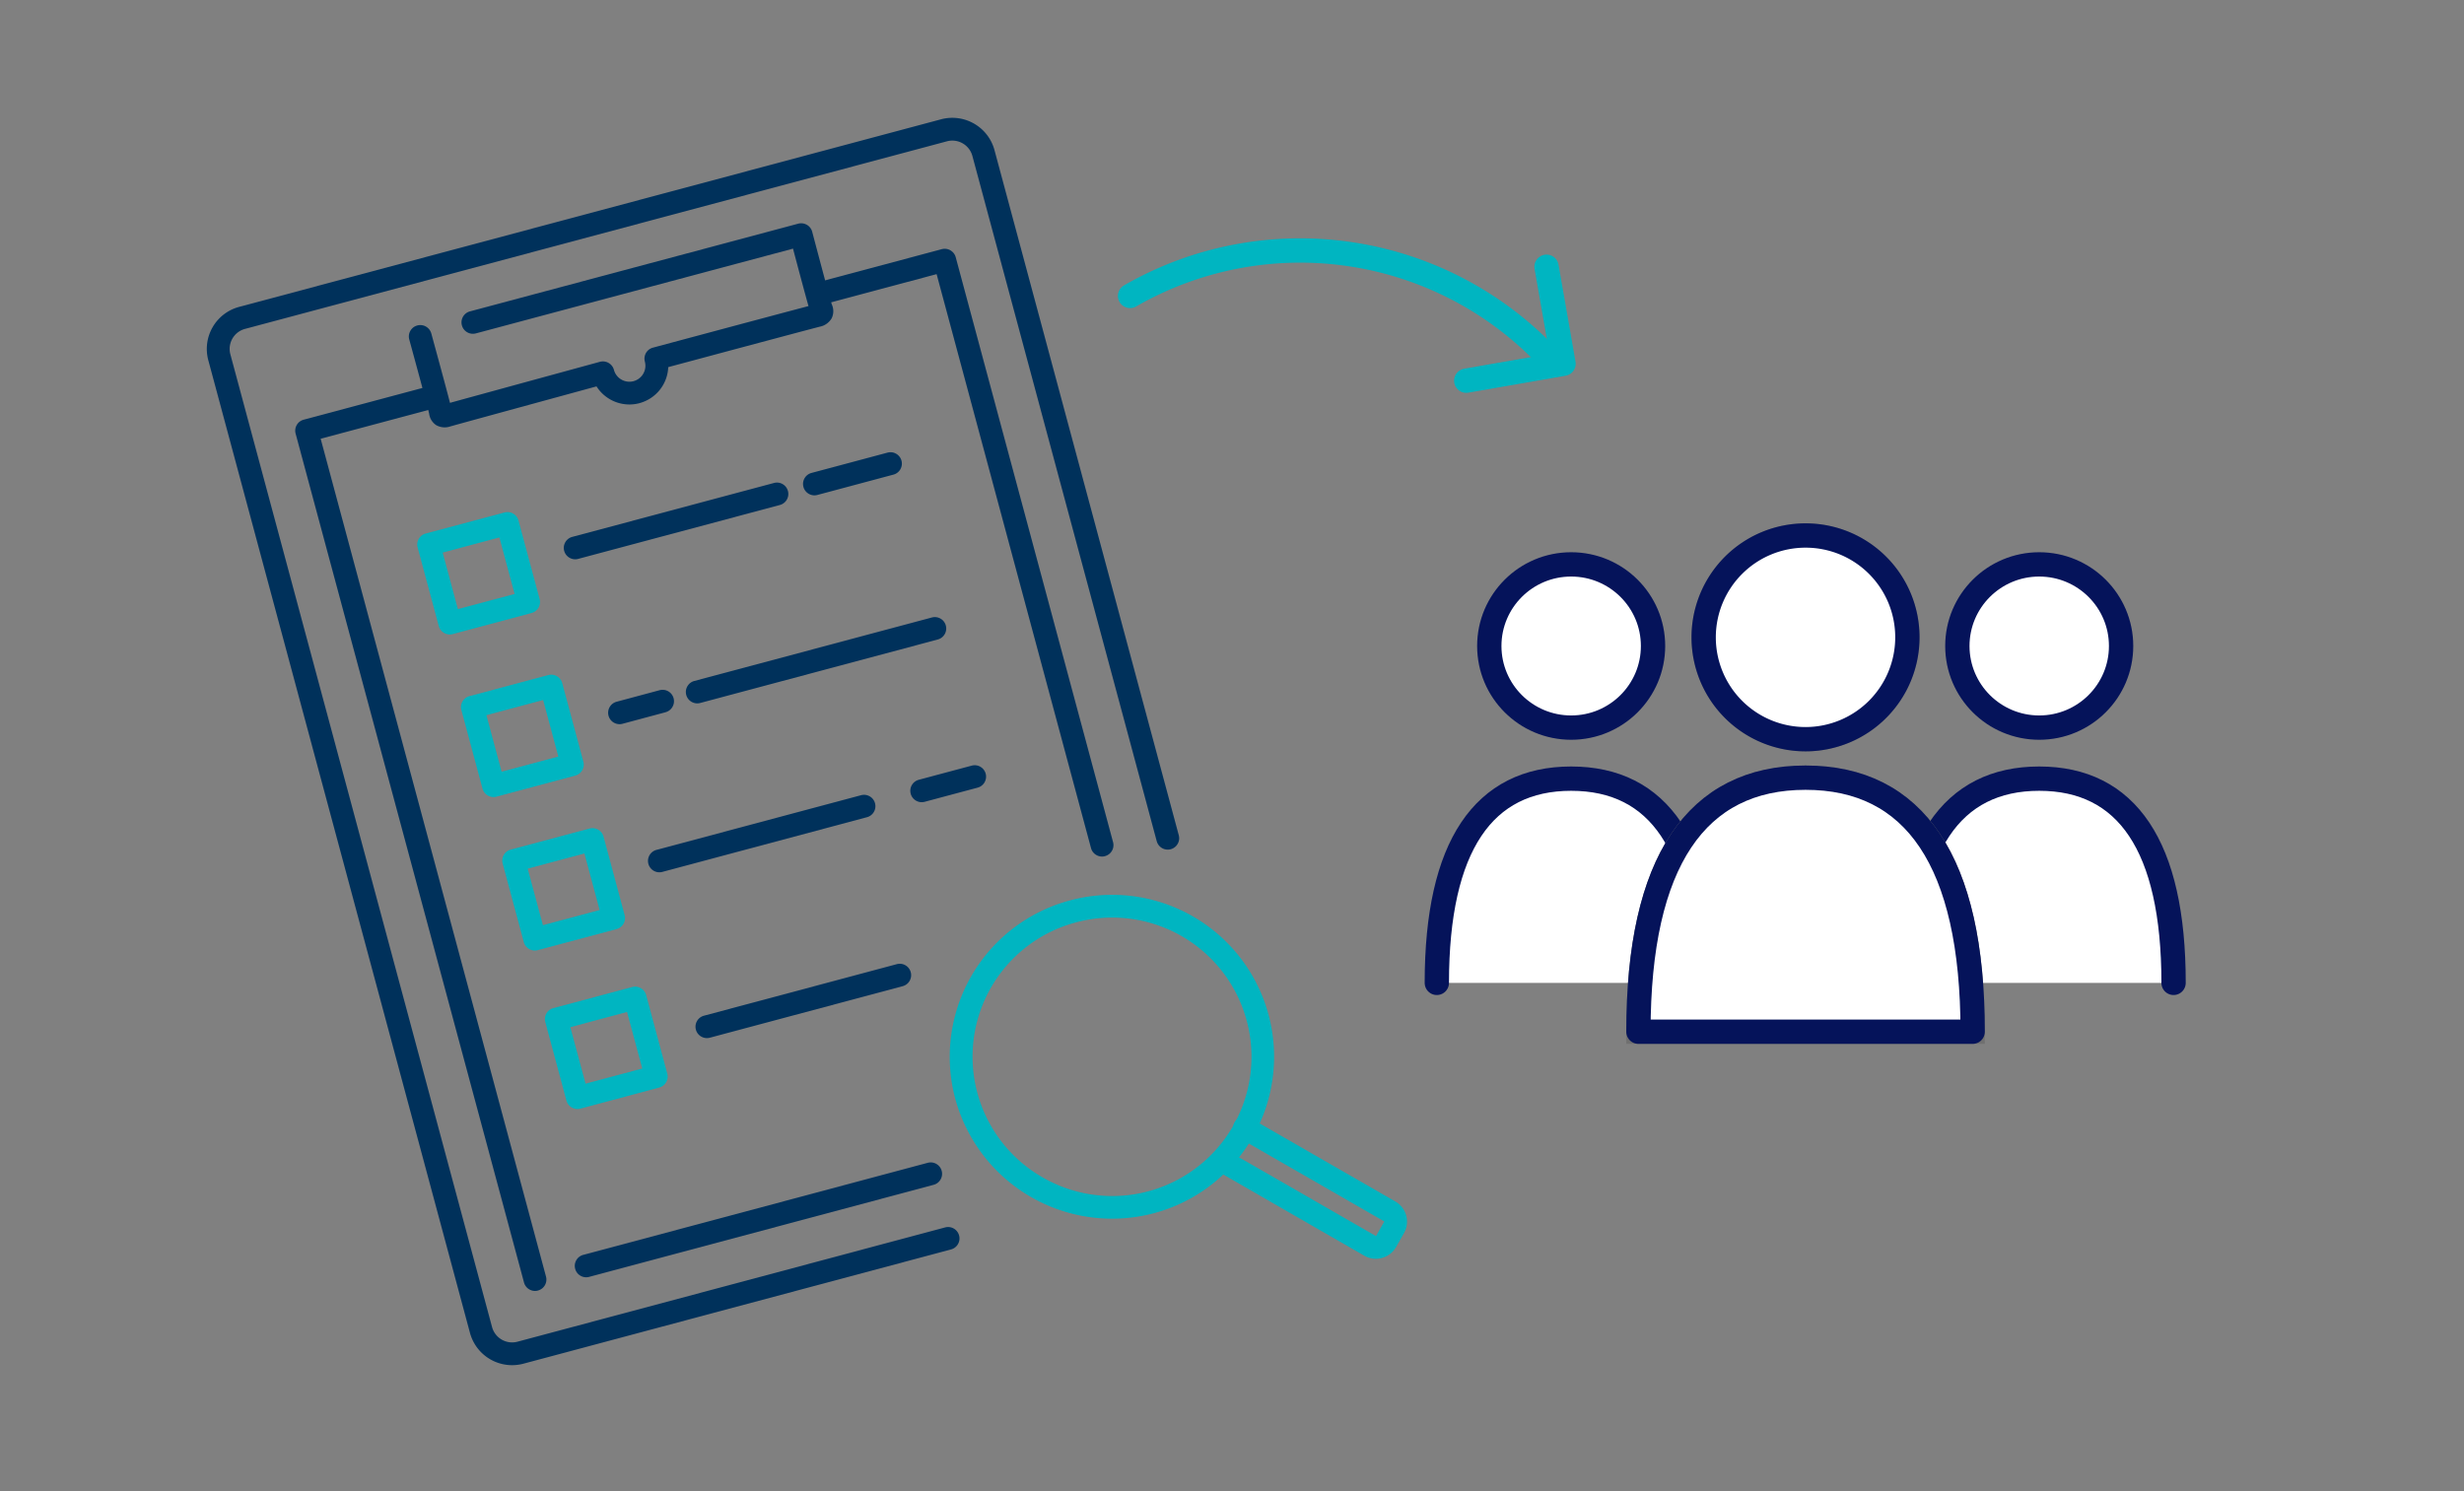 <svg xmlns="http://www.w3.org/2000/svg" width="304" height="184" viewBox="0 0 304 184">
  <rect x="0" y="0" width="304" height="184" fill="#808080" stroke="none"/>
  <g id="グループ_28027" data-name="グループ 28027" transform="translate(-110 -1652)">
    <rect id="photo" width="304" height="184" transform="translate(110 1652)" fill="#ededed" opacity="0"/>
    <g id="グループ_29892" data-name="グループ 29892" transform="matrix(0.966, -0.259, 0.259, 0.966, 134.309, 1691.261)">
      <g id="グループ_29893" data-name="グループ 29893" transform="translate(0 0)">
        <path id="パス_48697" data-name="パス 48697" d="M20.049,39.958A20.044,20.044,0,0,1,0,19.963,19.968,19.968,0,0,1,20.018,0a19.979,19.979,0,1,1,.031,39.958M20.02,2.811A17.145,17.145,0,0,0,7.87,32.109h0A17.178,17.178,0,1,0,20.02,2.811" transform="translate(65.406 97.273)" fill="#00b5c1"/>
        <path id="パス_48698" data-name="パス 48698" d="M17.055,21.3a2.855,2.855,0,0,1-2.028-.839L.413,5.882A1.406,1.406,0,1,1,2.405,3.9L17.019,18.47a.043.043,0,0,0,.034.014h0a.044.044,0,0,0,.034-.014l1.39-1.411a.049.049,0,0,0,0-.068L3.845,2.4A1.406,1.406,0,1,1,5.837.413L20.469,15.005a2.862,2.862,0,0,1,.021,4.026L19.1,20.441a2.847,2.847,0,0,1-2.032.854Z" transform="translate(94.098 128.55)" fill="#00b5c1"/>
        <path id="パス_48699" data-name="パス 48699" d="M1.5,111.265a1.41,1.41,0,0,1-1.41-1.407L0,1.4A1.4,1.4,0,0,1,1.408,0L17.5.013a1.405,1.405,0,1,1,0,2.811L2.82,2.812,2.9,109.861a1.4,1.4,0,0,1-1.408,1.4" transform="translate(8.059 15.506)" fill="#00315b"/>
        <path id="パス_48700" data-name="パス 48700" d="M45.4,2.845,1.41,2.811A1.405,1.405,0,1,1,1.408,0L45.4.034a1.405,1.405,0,1,1,0,2.811" transform="translate(14.679 123.965)" fill="#00315b"/>
        <path id="パス_48701" data-name="パス 48701" d="M17.443,77.561a1.41,1.41,0,0,1-1.41-1.407L15.975,2.822,1.41,2.811A1.405,1.405,0,1,1,1.408,0L17.382.012a1.41,1.41,0,0,1,1.41,1.407l.059,74.737a1.4,1.4,0,0,1-1.408,1.4" transform="translate(73.556 15.557)" fill="#00315b"/>
        <path id="パス_48702" data-name="パス 48702" d="M60.088,135.065,5.48,135.022A5.387,5.387,0,0,1,.1,129.654L0,5.36A5.367,5.367,0,0,1,5.374,0L95.007.07a5.387,5.387,0,0,1,5.382,5.368l.069,87.545a1.409,1.409,0,0,1-2.818,0L97.571,5.436a2.564,2.564,0,0,0-2.562-2.555L5.376,2.811A2.554,2.554,0,0,0,2.818,5.362l.1,124.295a2.564,2.564,0,0,0,2.562,2.555l54.609.043a1.405,1.405,0,1,1,0,2.811" fill="#00315b"/>
        <path id="パス_48703" data-name="パス 48703" d="M8.174,2.816,1.41,2.811A1.405,1.405,0,1,1,1.408,0L8.172.005a1.405,1.405,0,1,1,0,2.811" transform="translate(69.839 78.068)" fill="#00315b"/>
        <path id="パス_48704" data-name="パス 48704" d="M27.54,2.831,1.41,2.811A1.405,1.405,0,1,1,1.408,0l26.13.02a1.405,1.405,0,1,1,0,2.811" transform="translate(36.342 78.042)" fill="#00315b"/>
        <path id="パス_48705" data-name="パス 48705" d="M31.747,2.835,1.41,2.811A1.405,1.405,0,1,1,1.408,0L31.745.024a1.405,1.405,0,1,1,0,2.811" transform="translate(46.251 59.121)" fill="#00315b"/>
        <path id="パス_48706" data-name="パス 48706" d="M6.914,2.815l-5.5,0A1.405,1.405,0,1,1,1.408,0l5.5,0a1.405,1.405,0,1,1,0,2.811" transform="translate(36.327 59.114)" fill="#00315b"/>
        <path id="パス_48707" data-name="パス 48707" d="M11.121,2.818,1.41,2.811A1.405,1.405,0,1,1,1.408,0l9.711.008a1.405,1.405,0,1,1,0,2.811" transform="translate(66.86 38.074)" fill="#00315b"/>
        <path id="パス_48708" data-name="パス 48708" d="M27.172,2.831,1.41,2.811A1.405,1.405,0,1,1,1.408,0L27.17.02a1.405,1.405,0,1,1,0,2.811" transform="translate(36.311 38.051)" fill="#00315b"/>
        <path id="パス_48709" data-name="パス 48709" d="M26.036,2.83,1.41,2.811A1.405,1.405,0,1,1,1.408,0L26.034.019a1.405,1.405,0,1,1,0,2.811" transform="translate(36.706 99.319)" fill="#00315b"/>
        <path id="パス_48710" data-name="パス 48710" d="M11.479,12.853,1.418,12.845a1.41,1.41,0,0,1-1.41-1.407L0,1.4A1.4,1.4,0,0,1,1.408,0L11.469.008a1.41,1.41,0,0,1,1.41,1.407l.008,10.034a1.4,1.4,0,0,1-1.408,1.4M2.825,10.035l7.243.006-.006-7.223L2.82,2.812Z" transform="translate(18.96 32.971)" fill="#00b5c1"/>
        <path id="パス_48711" data-name="パス 48711" d="M11.479,12.853,1.418,12.845a1.41,1.41,0,0,1-1.41-1.407L0,1.4A1.4,1.4,0,0,1,1.408,0L11.469.008a1.41,1.41,0,0,1,1.41,1.407l.008,10.034a1.4,1.4,0,0,1-1.408,1.4M2.825,10.035l7.243.006-.006-7.223L2.82,2.812Z" transform="translate(18.976 53.744)" fill="#00b5c1"/>
        <path id="パス_48712" data-name="パス 48712" d="M11.479,12.853,1.418,12.845a1.41,1.41,0,0,1-1.41-1.407L0,1.4A1.4,1.4,0,0,1,1.408,0L11.469.008a1.41,1.41,0,0,1,1.41,1.407l.008,10.034a1.4,1.4,0,0,1-1.408,1.4M2.825,10.035l7.243.006-.006-7.223L2.82,2.812Z" transform="translate(18.992 73.352)" fill="#00b5c1"/>
        <path id="パス_48713" data-name="パス 48713" d="M11.479,12.853,1.418,12.845a1.41,1.41,0,0,1-1.41-1.407L0,1.4A1.4,1.4,0,0,1,1.408,0L11.469.008a1.41,1.41,0,0,1,1.41,1.407l.008,10.034a1.4,1.4,0,0,1-1.408,1.4M2.825,10.035l7.243.006-.006-7.223L2.82,2.812Z" transform="translate(19.008 93.602)" fill="#00b5c1"/>
        <path id="パス_48714" data-name="パス 48714" d="M25.408,16.356a4.81,4.81,0,0,1-4.583-3.372c-4.028.019-16.878.078-18.682.1a2.137,2.137,0,0,1-1.656-.6,1.988,1.988,0,0,1-.476-1.6C.045,10.374.03,4.8.013,1.41A1.4,1.4,0,0,1,1.415,0h.006a1.41,1.41,0,0,1,1.41,1.4c.009,1.749.032,6.784.01,8.864,3.958-.028,19.007-.1,19.171-.1h.007a1.41,1.41,0,0,1,1.41,1.407,1.975,1.975,0,0,0,3.95,0,1.4,1.4,0,0,1,1.406-1.4c.159,0,15.175-.006,19.865.016-.024-1.6-.018-4.967-.01-7.341l-40.5-.032a1.405,1.405,0,1,1,0-2.811L50.055.038a1.41,1.41,0,0,1,1.41,1.414c-.014,3.308-.023,8.756.016,9.29a2,2,0,0,1-.453,1.632A2.187,2.187,0,0,1,49.3,13c-3.1-.022-15.4-.021-19.313-.02a4.791,4.791,0,0,1-4.58,3.373" transform="translate(24.595 7.907)" fill="#00315b"/>
      </g>
    </g>
    <g id="グループ_29895" data-name="グループ 29895" transform="translate(287.271 1718.082)">
      <g id="グループ_29896" data-name="グループ 29896" transform="translate(0 0)">
        <ellipse id="楕円形_520" data-name="楕円形 520" cx="10.101" cy="10.07" rx="10.101" ry="10.07" transform="translate(64.221 3.561)" fill="#fff" stroke="#05135a" stroke-linecap="round" stroke-linejoin="round" stroke-width="3"/>
        <path id="パス_48715" data-name="パス 48715" d="M207.76,236.592c0-16.919-5.778-25.2-16.574-25.2s-16.574,8.28-16.574,25.2" transform="translate(-116.863 -181.393)" fill="#fff" stroke="#05135a" stroke-linecap="round" stroke-linejoin="round" stroke-width="3"/>
        <ellipse id="楕円形_521" data-name="楕円形 521" cx="10.101" cy="10.07" rx="10.101" ry="10.07" transform="translate(6.473 3.561)" fill="#fff" stroke="#05135a" stroke-linecap="round" stroke-linejoin="round" stroke-width="3"/>
        <path id="パス_48716" data-name="パス 48716" d="M39.055,236.592c0-16.919-5.778-25.2-16.574-25.2s-16.574,8.28-16.574,25.2" transform="translate(-5.906 -181.393)" fill="#fff" stroke="#05135a" stroke-linecap="round" stroke-linejoin="round" stroke-width="3"/>
        <path id="パス_48717" data-name="パス 48717" d="M127.217,136a12.567,12.567,0,1,1-12.566-12.527A12.547,12.547,0,0,1,127.217,136" transform="translate(-69.162 -123.476)" fill="#00315b" stroke="#707070" stroke-width="3"/>
        <path id="パス_48718" data-name="パス 48718" d="M127.217,136a12.567,12.567,0,1,1-12.566-12.527A12.547,12.547,0,0,1,127.217,136Z" transform="translate(-69.162 -123.476)" fill="#fff" stroke="#05135a" stroke-linecap="round" stroke-linejoin="round" stroke-width="3"/>
        <path id="パス_48719" data-name="パス 48719" d="M119.8,242.382c0-21.048-7.188-31.348-20.619-31.348s-20.619,10.3-20.619,31.348Z" transform="translate(-53.69 -181.156)" fill="#00315b" stroke="#707070" stroke-width="3"/>
        <path id="パス_48720" data-name="パス 48720" d="M119.8,242.382c0-21.048-7.188-31.348-20.619-31.348s-20.619,10.3-20.619,31.348Z" transform="translate(-53.69 -181.156)" fill="#fff" stroke="#05135a" stroke-linecap="round" stroke-linejoin="round" stroke-width="3"/>
      </g>
    </g>
    <path id="パス_48260" data-name="パス 48260" d="M40.857,32.3A42.071,42.071,0,0,1,0,0" transform="translate(300.959 1696.059) rotate(150)" fill="none" stroke="#00b5c1" stroke-linecap="round" stroke-linejoin="round" stroke-width="3"/>
    <path id="パス_48262" data-name="パス 48262" d="M0,11.413,4.166,0,15.608,4.19" transform="translate(306.513 1694.8) rotate(150)" fill="none" stroke="#00b5c1" stroke-linecap="round" stroke-linejoin="round" stroke-width="3"/>
  </g>
</svg>
